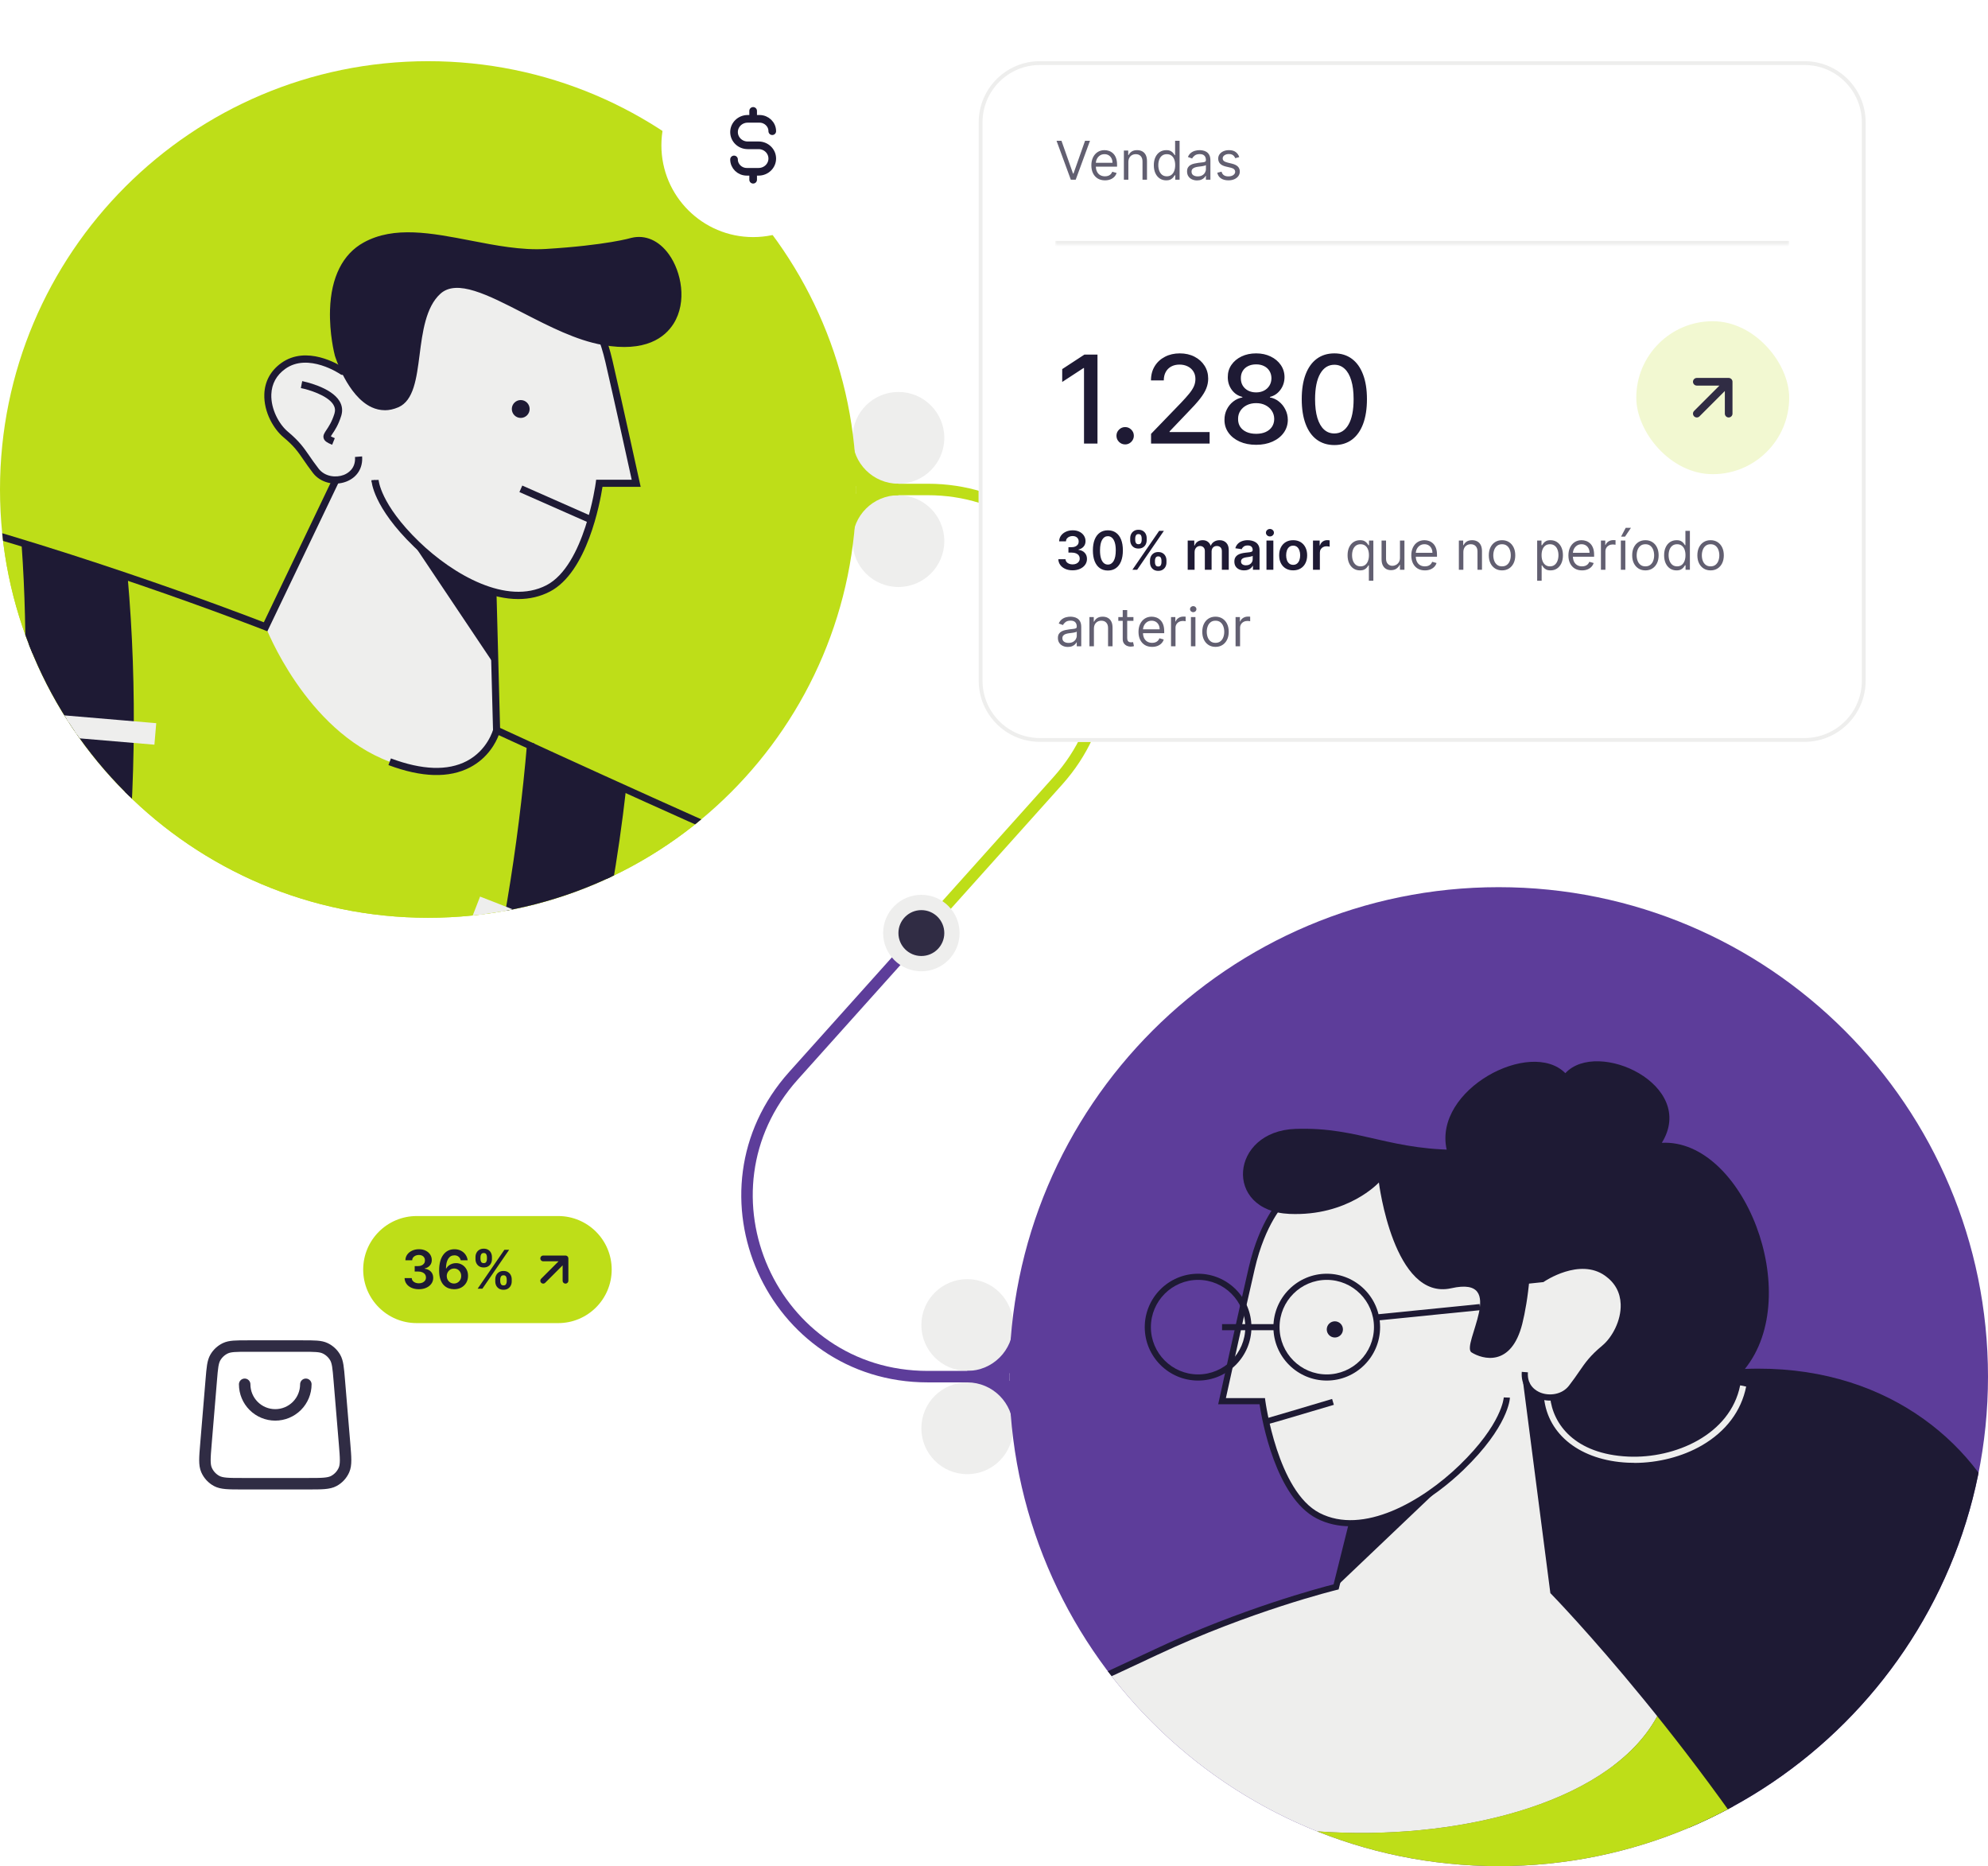 <svg width="520" height="488" viewBox="0 0 520 488" fill="none" xmlns="http://www.w3.org/2000/svg">
<rect x="223" y="129.1" width="12" height="12" fill="#BEDE18"/>
<rect x="223" y="115.1" width="12" height="12" fill="#BEDE18"/>
<circle cx="235" cy="141.5" r="12" fill="#EEEEED"/>
<circle cx="235" cy="114.5" r="12" fill="#EEEEED"/>
<rect width="12" height="12" transform="matrix(-1 0 0 1 265 361.1)" fill="#5D3D9A"/>
<rect width="12" height="12" transform="matrix(-1 0 0 1 265 347.1)" fill="#5D3D9A"/>
<circle cx="12" cy="12" r="12" transform="matrix(-1 0 0 1 265 361.5)" fill="#EEEEED"/>
<circle cx="12" cy="12" r="12" transform="matrix(-1 0 0 1 265 334.5)" fill="#EEEEED"/>
<path d="M224 128L242.669 128V128C282.186 128 303.069 174.769 276.69 204.192L241 244" stroke="#BEDE18" stroke-width="3"/>
<path d="M264 360L242.669 360V360C201.863 360 180.299 311.705 207.539 281.322L241 244" stroke="#5D3D9A" stroke-width="3"/>
<circle cx="241" cy="244" r="8" fill="#302C44" stroke="#EEEEED" stroke-width="4"/>
<g clip-path="url(#clip0_838_461)">
<path d="M264 360C264 289.308 321.308 232 392 232C462.692 232 520 289.308 520 360C520 430.692 462.692 488 392 488C321.308 488 264 430.692 264 360Z" fill="#5D3D9A"/>
<g clip-path="url(#clip1_838_461)">
<path d="M456.402 357.993C472.051 338.612 456.038 297.765 434.687 298.848C444.008 283.717 417.854 271.582 409.443 280.64C400.395 271.491 374.878 284.902 378.406 300.637L386.271 432.35L473.007 503.379C508.324 501.009 524.622 467.488 504.522 451.731C552.107 439.049 528.594 355.099 456.391 357.982" fill="#1E1A34"/>
<path d="M427.471 382.536C426.913 382.536 426.344 382.524 425.787 382.501C413.472 381.909 404.868 375.244 403.866 365.525L405.46 365.365C406.188 372.441 411.924 380.245 425.855 380.906C438.158 381.476 452.601 375.164 455.173 362.277L456.744 362.596C455.458 369.011 451.451 374.332 445.146 377.989C440.07 380.929 433.708 382.558 427.46 382.558L427.471 382.536Z" fill="#EEEEED"/>
<path d="M406.279 416.227L399.2 361.525C400.873 366.106 407.918 366.892 411.036 362.87C414.69 358.141 415.077 356.318 419.641 352.501C424.204 348.684 428.029 338.51 420.323 332.984C413.085 327.8 403.422 334.511 403.422 334.511L396.878 335.194C396.878 335.194 391.165 307.632 367.298 304.089C346.823 301.047 335.43 314.264 335.43 314.264C335.43 314.264 330.286 319.3 327.429 331.651C324.573 344.002 319.667 366.413 319.667 366.413H330.172C330.172 366.413 333.302 390.454 344.797 396.379C347.586 397.815 350.579 398.396 353.64 398.35L349.498 414.974C349.498 414.974 327.236 420.34 302.436 432.008C296.973 434.571 291.18 437.283 285.193 440.006L284.954 440.109C278.365 487.804 410.718 493.876 433.913 448.005L434.038 448.153C418.115 428.293 406.302 416.25 406.302 416.25L406.279 416.227Z" fill="#EEEEED"/>
<path d="M490.523 536.558L399.996 580.891L382.902 607.917C319.542 589.14 238.576 572.05 213.377 581.803C201.962 586.224 195.532 591.339 191.992 595.145L190.478 586.121L210.771 553.626L210.635 553.854L202.531 465.722C203.863 465.631 205.775 465.494 206.993 465.38C230.734 463.261 259.54 451.628 284.943 440.086C278.353 487.781 410.706 493.854 433.901 447.982C447.468 464.811 463.333 486.402 478.3 512.232C482.716 519.843 486.824 528.081 490.535 536.546L490.523 536.558Z" fill="#BEDE18"/>
<path d="M353.185 399.125C350.135 399.125 347.165 398.498 344.41 397.086C333.666 391.548 330.081 371.324 329.455 367.211H318.643L318.859 366.231C318.905 366.003 323.81 343.671 326.633 331.457C329.512 319.026 334.634 313.899 334.85 313.683C334.918 313.591 346.721 300.215 367.401 303.28C389.378 306.539 396.355 329.907 397.481 334.305L403.138 333.713C404.549 332.779 413.643 327.196 420.79 332.312C423.761 334.442 425.388 337.439 425.525 340.994C425.707 346.075 422.873 350.838 420.153 353.105C417.091 355.658 415.953 357.31 414.382 359.588C413.654 360.648 412.823 361.856 411.662 363.348C409.614 365.992 405.721 366.994 402.421 365.707C399.439 364.556 397.8 361.947 398.05 358.745L399.655 358.871C399.382 362.414 401.909 363.781 403.001 364.203C405.289 365.08 408.555 364.738 410.399 362.357C411.526 360.899 412.345 359.714 413.062 358.666C414.701 356.284 415.896 354.552 419.128 351.863C421.632 349.778 424.079 345.392 423.92 341.051C423.806 337.974 422.44 335.468 419.857 333.622C413.176 328.836 403.969 335.092 403.878 335.16L403.707 335.274L396.229 336.06L396.081 335.354C396.024 335.08 390.197 308.305 367.162 304.875C347.347 301.935 336.125 314.651 336.022 314.788C335.931 314.89 330.958 319.892 328.203 331.822C325.722 342.566 321.625 361.149 320.658 365.604H330.878L330.969 366.299C331.003 366.539 334.179 389.999 345.161 395.65C356.543 401.518 371.964 392.608 381.707 383.208C392.917 372.384 393.338 365.502 393.338 365.433L394.943 365.49C394.943 365.798 394.579 373.01 382.822 384.359C375.003 391.913 363.588 399.114 353.208 399.114L353.185 399.125Z" fill="#1E1A34"/>
<path d="M330.969 372.52C330.844 372.52 330.798 372.498 330.741 372.463L331.583 371.096L331.151 371.78L330.98 370.994C331.47 370.88 341.69 367.849 348.439 365.832L348.894 367.37C334.019 371.791 331.572 372.532 330.957 372.532L330.969 372.52Z" fill="#1E1A34"/>
<path d="M191.901 466.862C166.737 466.862 130.328 461.039 121.052 428.886C117.683 417.196 120.608 397.484 129.748 370.299C136.531 350.12 144.407 333.12 144.486 332.95C144.543 332.836 149.46 322.82 150.905 317.932C152.829 311.438 152.169 305.194 149.153 301.218C146.455 297.663 141.948 295.897 135.803 296.011H104.356C101.397 296.011 98.609 297.161 96.514 299.258C94.42 301.354 93.271 304.135 93.271 307.108C93.271 310.071 94.42 312.862 96.514 314.959C98.609 317.055 101.385 318.206 104.356 318.206H118.981V319.812H104.367C100.976 319.812 97.789 318.491 95.399 316.087C92.998 313.683 91.677 310.492 91.677 307.108C91.677 303.724 92.998 300.523 95.399 298.13C97.607 295.92 100.486 294.621 103.571 294.438V294.416H104.379H135.814C142.495 294.302 147.423 296.273 150.45 300.261C153.774 304.636 154.525 311.415 152.465 318.4C150.985 323.424 146.159 333.234 145.955 333.656C145.647 334.317 114.77 401.267 122.612 428.453C133.697 466.873 185.277 466.52 206.936 464.594C236.857 461.928 276.111 443.481 302.083 431.279C324.698 420.648 345.457 415.168 348.826 414.313L352.855 398.168L354.414 398.555L350.146 415.646L349.668 415.76C349.452 415.817 327.202 421.252 302.755 432.737C276.68 444.985 237.267 463.5 207.061 466.201C202.918 466.565 197.717 466.884 191.901 466.884V466.862Z" fill="#1E1A34"/>
<path d="M463.231 717.048C458.258 717.048 453.466 716.717 449.118 716.421H448.936C391.814 712.524 300.217 639.148 295.915 635.684L264.98 628.962L265.322 627.39L296.632 634.192L296.78 634.317C297.713 635.08 391.347 710.884 449.05 714.815H449.232C460.192 715.578 473.839 716.501 486.051 711.943C500.334 706.611 509.69 694.932 514.663 676.235C518.647 661.241 517.19 633.975 510.771 603.292C503.703 569.52 491.923 537.333 477.617 512.653C446.045 458.191 406.12 417.207 405.722 416.808L405.528 416.615L398.415 361.639L400.008 361.434L407.053 415.874C410.081 419.007 448.447 459.137 479.006 511.844C509.781 564.917 524.531 645.392 516.222 676.645C506.924 711.636 483.547 717.059 463.243 717.059L463.231 717.048Z" fill="#1E1A34"/>
<path d="M191.161 586.554L189.795 585.7L227.49 525.346C221.538 517.439 219.364 509.201 221.048 500.849C224.281 484.841 241.091 468.434 272.458 450.682L273.243 452.084C242.73 469.345 225.703 485.867 222.619 501.18C221.003 509.213 223.177 517.165 229.095 524.822L229.436 525.267L191.161 586.565V586.554Z" fill="#1E1A34"/>
<path d="M229.425 579.547L228.059 578.692L297.986 466.303C287.333 459.364 282.678 450.511 284.135 439.972L285.728 440.189C284.34 450.261 288.972 458.726 299.522 465.369L300.194 465.791L229.425 579.535V579.547Z" fill="#1E1A34"/>
<path d="M380.956 385.008L349.475 414.963L353.618 398.111C363.36 398.225 372.317 392.733 380.956 384.997V385.008Z" fill="#1E1A34"/>
<path d="M349.156 349.767C350.325 349.767 351.273 348.818 351.273 347.648C351.273 346.477 350.325 345.528 349.156 345.528C347.987 345.528 347.039 346.477 347.039 347.648C347.039 348.818 347.987 349.767 349.156 349.767Z" fill="#1E1A34"/>
<path d="M338.822 295.213C321.705 295.817 319.998 316.679 337.274 317.443C352.582 318.115 360.674 309.228 360.674 309.228C360.674 309.228 364.533 340.264 379.613 336.88C394.693 333.496 382.026 351.852 384.916 353.664C387.807 355.475 395.308 357.583 398.187 346.166C401.066 334.75 404.583 300.044 384.074 300.648C363.565 301.252 355.94 294.609 338.822 295.213Z" fill="#1E1A34"/>
<path d="M347.039 361.024C339.346 361.024 333.086 354.757 333.086 347.055C333.086 339.353 339.346 333.086 347.039 333.086C354.733 333.086 360.993 339.353 360.993 347.055C360.993 354.757 354.733 361.024 347.039 361.024ZM347.039 334.693C340.233 334.693 334.691 340.242 334.691 347.055C334.691 353.869 340.233 359.417 347.039 359.417C353.845 359.417 359.388 353.869 359.388 347.055C359.388 340.242 353.845 334.693 347.039 334.693Z" fill="#1E1A34"/>
<path d="M313.385 361.024C305.691 361.024 299.431 354.757 299.431 347.055C299.431 339.353 305.691 333.086 313.385 333.086C321.079 333.086 327.338 339.353 327.338 347.055C327.338 354.757 321.079 361.024 313.385 361.024ZM313.385 334.693C306.579 334.693 301.036 340.242 301.036 347.055C301.036 353.869 306.579 359.417 313.385 359.417C320.191 359.417 325.734 353.869 325.734 347.055C325.734 340.242 320.191 334.693 313.385 334.693Z" fill="#1E1A34"/>
<path d="M333.894 346.258H319.656V347.864H333.894V346.258Z" fill="#1E1A34"/>
<path d="M387.019 341.018L360.112 343.721L360.272 345.32L387.179 342.617L387.019 341.018Z" fill="#1E1A34"/>
</g>
</g>
<g clip-path="url(#clip2_838_461)">
<path d="M0 128C0 66.144 50.144 16 112 16C173.856 16 224 66.144 224 128C224 189.856 173.856 240 112 240C50.144 240 0 189.856 0 128Z" fill="#BEDE18"/>
<g clip-path="url(#clip3_838_461)">
<path d="M351.139 246.038C347.028 215.958 342.153 187.739 336.421 161.607L247.468 152.377L247.547 152.641C254.807 176.264 261.448 203.281 258.813 216.367C253.477 242.882 214.751 228.41 206.371 225.254C201.47 223.418 168.2 208.629 129.896 190.961C129.896 190.961 125.535 208.022 101.923 199.201C79.853 190.961 69.483 163.905 69.483 163.905C69.483 163.905 -23.449 127.249 -85.575 121.874C-137.252 117.398 -183.896 137.826 -210.433 208.656C-223.926 244.652 -227.971 303.043 -228.682 351.755L-130.242 354.488L-129.86 354.264C-140.309 276.514 -118.779 234.444 -69.987 236.399L-69.842 236.438L-65.731 357.565C-65.731 357.565 50.971 358.08 128.948 363.811C139.858 346.024 149.292 327.458 156.789 307.862C156.789 307.862 196.384 329.479 230.747 342.049C279.908 360.034 361.192 343.238 351.139 246.038Z" fill="#BEDE18"/>
<path d="M312.77 68.395C313.126 61.714 308 56.009 301.333 55.653C294.666 55.296 288.973 60.433 288.618 67.114C288.973 60.433 283.848 54.728 277.181 54.372C270.514 54.015 264.821 59.152 264.466 65.834C264.821 59.152 259.696 53.447 253.029 53.091C246.361 52.734 240.669 57.871 240.314 64.553L240.88 70.006C225.266 69.755 223.738 82.326 226.32 91.068C227.678 95.663 232.579 109.211 232.579 109.211C232.579 109.211 240.34 129.322 247.442 152.338L336.395 161.568C332.363 143.279 327.791 125.413 322.876 109.277C327.132 107.97 330.321 104.127 330.571 99.413L336.909 69.623C337.264 62.942 332.139 57.237 325.472 56.881C318.805 56.524 313.112 61.661 312.757 68.342L312.77 68.395Z" fill="#EEEEED"/>
<path d="M87.877 125.519L69.483 163.905C69.483 163.905 79.853 190.961 101.923 199.201C125.535 208.022 129.897 190.961 129.897 190.961L128.935 154.714C133.889 156.127 138.883 156.18 143.323 153.882C153.864 148.455 156.737 126.377 156.737 126.377H166.368C166.368 126.377 161.862 105.804 159.24 94.461C156.618 83.118 151.914 78.51 151.914 78.51C151.914 78.51 141.465 66.375 122.689 69.161C100.803 72.409 95.559 97.71 95.559 97.71L89.551 97.076C89.551 97.076 80.683 90.922 74.042 95.676C66.98 100.747 70.485 110.096 74.675 113.595C78.865 117.094 79.207 118.771 82.567 123.116C83.898 124.845 85.822 125.611 87.864 125.506L87.877 125.519Z" fill="#EEEEED"/>
<path d="M135.536 156.655C132.268 156.655 128.724 155.876 124.955 154.305C117.419 151.175 111.305 145.894 108.34 143.015C97.496 132.544 97.167 125.836 97.167 125.558L99.025 125.492C99.025 125.492 99.433 131.817 109.631 141.668C118.525 150.251 132.571 158.385 142.915 153.051C152.889 147.901 155.801 126.47 155.827 126.258L155.933 125.453H165.235C164.26 120.99 160.597 104.365 158.357 94.686C155.84 83.805 151.321 79.223 151.281 79.183C151.123 79.012 140.859 67.418 122.847 70.099C101.871 73.215 96.547 97.67 96.495 97.921L96.323 98.74L89.248 98L89.05 97.868C88.971 97.815 80.63 92.15 74.622 96.455C72.303 98.119 71.078 100.364 70.972 103.124C70.827 107.045 73.041 111.007 75.307 112.895C78.285 115.391 79.379 116.975 80.907 119.181C81.566 120.144 82.317 121.227 83.345 122.561C84.979 124.674 87.877 124.977 89.906 124.198C90.868 123.829 93.095 122.614 92.858 119.497L94.716 119.352C94.953 122.389 93.411 124.845 90.579 125.941C87.469 127.143 83.806 126.205 81.882 123.71C80.828 122.336 80.064 121.227 79.392 120.25C77.903 118.085 76.928 116.658 74.135 114.334C71.605 112.222 68.969 107.798 69.141 103.058C69.259 99.73 70.788 96.931 73.568 94.937C80.156 90.209 88.497 95.254 89.933 96.191L94.9 96.706C96.06 92.256 102.595 71.221 122.597 68.25C141.663 65.411 152.217 77.401 152.665 77.903C152.81 78.048 157.553 82.788 160.202 94.263C162.798 105.474 167.277 125.981 167.33 126.179L167.581 127.315H157.593C156.947 131.461 153.601 149.657 143.811 154.714C141.307 156.008 138.553 156.655 135.589 156.655H135.536Z" fill="#1E1A34"/>
<path d="M129.861 154.703L128.003 154.752L128.963 191L130.82 190.95L129.861 154.703Z" fill="#1E1A34"/>
<path d="M236.716 232.992C228.468 232.992 218.217 230.707 206.055 226.125C200.851 224.171 166.803 208.986 130.45 192.242C129.712 194.144 127.67 198.197 122.953 200.667C117.485 203.532 110.304 203.334 101.607 200.073L102.253 198.329C110.448 201.393 117.116 201.617 122.096 199.016C127.564 196.151 128.987 190.79 129.001 190.737L129.277 189.654L130.292 190.116C170.045 208.444 202.102 222.653 206.714 224.382C231.354 233.639 243.66 231.619 249.642 228.291C254.004 225.861 256.797 221.794 257.917 216.182C263.043 190.71 232.065 110.386 231.749 109.581C231.538 109.013 226.821 95.94 225.464 91.371C223.553 84.901 224.252 78.616 227.335 74.549C230.155 70.838 234.74 68.989 240.92 69.108L240.893 70.97C235.32 70.865 231.248 72.462 228.811 75.671C226.083 79.263 225.49 84.941 227.243 90.843C228.574 95.359 233.436 108.788 233.488 108.934C234.766 112.235 264.966 190.565 259.735 216.565C258.497 222.732 255.4 227.221 250.538 229.928C246.849 231.975 242.237 233.005 236.73 233.005L236.716 232.992Z" fill="#1E1A34"/>
<path d="M69.945 165.093L69.141 164.776C68.627 164.578 17.622 144.547 -33.41 132.095L-32.975 130.286C14.67 141.919 62.276 160.128 69.009 162.73L87.021 125.123L88.694 125.928L69.931 165.093H69.945Z" fill="#1E1A34"/>
<path d="M267.536 349.299C254.188 349.299 241.275 346.896 230.418 342.934C196.384 330.482 156.737 308.919 156.341 308.694L157.224 307.057C157.619 307.268 197.148 328.779 231.051 341.178C257.14 350.725 295.39 351.029 322.046 330.218C344.353 312.801 354.077 283.724 350.19 246.144C349.505 241.086 348.767 235.976 348.029 230.985L349.874 230.707C350.612 235.712 351.35 240.835 352.048 245.919C354.815 272.632 352.048 309.157 323.192 331.697C307.091 344.268 286.865 349.312 267.536 349.312V349.299Z" fill="#1E1A34"/>
<path d="M11.824 340.24L10.045 339.725C29.467 272.646 36.688 209.131 31.523 150.911L33.38 150.753C38.572 209.197 31.325 272.949 11.837 340.254L11.824 340.24Z" fill="#1E1A34"/>
<path d="M-9.258 335.883L-11.089 335.553C3.773 251.769 9.097 190.459 5.658 142.592L7.516 142.46C10.968 190.486 5.631 251.941 -9.258 335.883Z" fill="#1E1A34"/>
<path d="M112.78 360.866L111.173 359.929C147.869 296.81 157.566 244.52 161.928 206.028L163.772 206.239C155.445 279.868 132.149 327.551 112.78 360.866Z" fill="#1E1A34"/>
<path d="M98.432 357.512L96.719 356.786C119.711 302.765 133.177 249.603 137.881 194.223L139.739 194.381C135.009 249.947 121.503 303.307 98.432 357.512Z" fill="#1E1A34"/>
<path d="M41.113 239.689L39.694 240.891L48.224 251.007L49.643 249.805L41.113 239.689Z" fill="#1E1A34"/>
<path d="M100.632 107.27C99.459 107.27 98.313 107.006 97.193 106.491C90.882 103.559 87.693 93.339 87.561 92.903V92.864C87.495 92.639 86.125 87.304 86.323 81.019C86.586 72.528 89.63 66.428 95.138 63.404C103.083 59.033 112.82 60.921 123.137 62.915C129.659 64.183 136.419 65.49 142.743 65.107C158.594 64.143 165.09 62.229 165.156 62.202C168.806 61.318 172.364 62.889 174.973 66.52C178.227 71.049 179.769 78.933 176.198 84.624C173.918 88.255 168.859 92.19 157.633 90.209C150.755 88.995 143.705 85.376 136.893 81.877C127.564 77.084 119.5 72.938 115.205 76.807C111.358 80.266 110.501 86.935 109.75 92.811C108.959 98.951 108.222 104.761 104.19 106.504C102.991 107.019 101.805 107.283 100.645 107.283L100.632 107.27ZM89.34 92.375C89.498 92.864 92.529 102.278 97.971 104.801C99.736 105.619 101.515 105.619 103.439 104.787C106.496 103.467 107.168 98.172 107.892 92.573C108.683 86.367 109.579 79.342 113.94 75.42C119.184 70.706 127.775 75.116 137.723 80.227C144.417 83.673 151.334 87.225 157.936 88.387C166.013 89.8 171.771 88.163 174.604 83.647C177.74 78.642 176.343 71.657 173.444 67.616C171.296 64.632 168.45 63.311 165.617 64.011C165.407 64.077 158.95 66.005 142.822 66.969C136.261 67.365 129.396 66.032 122.755 64.737C112.781 62.81 103.373 60.974 96.007 65.028C84.241 71.511 89.142 91.635 89.327 92.375H89.34Z" fill="#1E1A34"/>
<path d="M136.613 126.975L135.865 128.679L154.266 136.801L155.015 135.097L136.613 126.975Z" fill="#1E1A34"/>
<path d="M86.863 116.302C85.611 115.787 84.886 115.364 84.662 114.625C84.425 113.846 84.86 113.225 85.387 112.433C85.954 111.588 86.81 110.32 87.482 108.168C87.733 107.336 87.653 106.583 87.219 105.857C85.716 103.348 80.565 101.843 78.694 101.486L79.049 99.664C79.352 99.73 86.586 101.182 88.813 104.906C89.525 106.095 89.669 107.376 89.261 108.722C88.51 111.139 87.561 112.552 86.929 113.476C86.784 113.687 86.626 113.925 86.534 114.097C86.692 114.189 86.981 114.348 87.574 114.585L86.876 116.315L86.863 116.302Z" fill="#1E1A34"/>
<path d="M129.449 174.046L128.935 154.714C128.935 154.714 122.017 153.209 113.347 146.184C110.475 143.86 105.007 138.723 101.963 134.247C98.761 129.533 98.076 125.532 98.076 125.532L97.127 125.809L110.475 145.722L129.449 174.046Z" fill="#1E1A34"/>
<path d="M97.575 357.156L111.977 360.404C141.123 310.622 158.094 258.345 162.85 206.147L138.738 195.055C135.075 247.926 120.133 302.105 97.575 357.169V357.156Z" fill="#1E1A34"/>
<path d="M32.445 150.832C38.796 218.453 28.11 279.34 10.941 339.99L-10.167 335.724C3.141 260.378 10.441 193.563 6.593 142.54L32.445 150.832Z" fill="#1E1A34"/>
<path d="M88.444 92.626C88.444 92.626 82.857 71.208 95.572 64.209C108.287 57.211 126.576 67.009 142.783 66.032C158.99 65.054 165.406 63.087 165.406 63.087C178.569 59.878 186.515 94.329 157.777 89.285C141.36 86.406 122.663 68.818 114.559 76.107C106.456 83.383 110.988 102.543 103.807 105.632C93.754 109.977 88.444 92.613 88.444 92.613V92.626Z" fill="#1E1A34"/>
<path d="M39.864 189.971L1.342 186.703L1.024 190.466L39.546 193.734L39.864 189.971Z" fill="#EEEEED"/>
<path d="M40.39 194.738L0.005 191.318L0.479 185.693L40.864 189.113L40.39 194.738ZM2.021 189.614L38.69 192.731L38.849 190.816L2.179 187.7L2.021 189.614Z" fill="#EEEEED"/>
<path d="M162.098 249.727L126.08 235.654L124.711 239.173L160.729 253.246L162.098 249.727Z" fill="#EEEEED"/>
<path d="M161.282 254.463L123.532 239.713L125.575 234.458L163.325 249.207L161.282 254.463ZM125.93 238.657L160.228 252.059L160.926 250.277L126.629 236.874L125.93 238.657Z" fill="#EEEEED"/>
<path d="M136.208 109.29C137.496 109.29 138.54 108.244 138.54 106.953C138.54 105.662 137.496 104.616 136.208 104.616C134.92 104.616 133.876 105.662 133.876 106.953C133.876 108.244 134.92 109.29 136.208 109.29Z" fill="#1E1A34"/>
</g>
</g>
<g filter="url(#filter0_d_838_461)">
<path d="M256 16C256 7.163 263.163 0 272 0H472C480.837 0 488 7.163 488 16V162C488 170.837 480.837 178 472 178H272C263.163 178 256 170.837 256 162V16Z" fill="white"/>
<path d="M256.5 16C256.5 7.44 263.44 0.5 272 0.5H472C480.56 0.5 487.5 7.44 487.5 16V162C487.5 170.56 480.56 177.5 472 177.5H272C263.44 177.5 256.5 170.56 256.5 162V16Z" stroke="#EEEEED"/>
<mask id="path-58-inside-1_838_461" fill="white">
<path d="M276 16H468V48H276V16Z"/>
</mask>
<path d="M468 47H276V49H468V47Z" fill="#EEEEED" mask="url(#path-58-inside-1_838_461)"/>
<path d="M277.651 20.818L280.673 29.389H280.793L283.815 20.818H285.108L281.369 31H280.097L276.358 20.818H277.651ZM289.026 31.159C288.29 31.159 287.655 30.997 287.121 30.672C286.591 30.344 286.182 29.886 285.893 29.3C285.608 28.71 285.466 28.024 285.466 27.241C285.466 26.459 285.608 25.77 285.893 25.173C286.182 24.573 286.583 24.106 287.097 23.771C287.614 23.433 288.217 23.264 288.906 23.264C289.304 23.264 289.697 23.331 290.085 23.463C290.472 23.596 290.825 23.811 291.143 24.109C291.462 24.404 291.715 24.796 291.904 25.283C292.093 25.77 292.188 26.37 292.188 27.082V27.579H286.301V26.565H290.994C290.994 26.134 290.908 25.75 290.736 25.412C290.567 25.074 290.325 24.807 290.01 24.611C289.698 24.416 289.33 24.318 288.906 24.318C288.439 24.318 288.035 24.434 287.693 24.666C287.355 24.895 287.095 25.193 286.913 25.561C286.73 25.929 286.639 26.323 286.639 26.744V27.421C286.639 27.997 286.739 28.486 286.938 28.887C287.14 29.285 287.42 29.588 287.778 29.797C288.136 30.002 288.552 30.105 289.026 30.105C289.334 30.105 289.612 30.062 289.861 29.976C290.113 29.886 290.33 29.754 290.512 29.578C290.694 29.399 290.835 29.177 290.935 28.912L292.068 29.23C291.949 29.615 291.748 29.953 291.467 30.244C291.185 30.533 290.837 30.758 290.423 30.921C290.008 31.079 289.543 31.159 289.026 31.159ZM295.146 26.406V31H293.972V23.364H295.106V24.557H295.205C295.384 24.169 295.656 23.858 296.021 23.622C296.385 23.384 296.856 23.264 297.433 23.264C297.95 23.264 298.402 23.37 298.79 23.582C299.178 23.791 299.479 24.109 299.695 24.537C299.91 24.961 300.018 25.498 300.018 26.148V31H298.844V26.227C298.844 25.627 298.689 25.16 298.377 24.825C298.066 24.487 297.638 24.318 297.094 24.318C296.72 24.318 296.385 24.399 296.09 24.562C295.799 24.724 295.568 24.961 295.399 25.273C295.23 25.584 295.146 25.962 295.146 26.406ZM305.045 31.159C304.409 31.159 303.847 30.998 303.36 30.677C302.873 30.352 302.492 29.895 302.216 29.305C301.941 28.711 301.804 28.01 301.804 27.202C301.804 26.4 301.941 25.704 302.216 25.114C302.492 24.524 302.874 24.068 303.365 23.746C303.855 23.425 304.422 23.264 305.065 23.264C305.562 23.264 305.955 23.347 306.243 23.513C306.535 23.675 306.757 23.861 306.91 24.07C307.065 24.275 307.186 24.444 307.273 24.577H307.372V20.818H308.545V31H307.412V29.827H307.273C307.186 29.966 307.064 30.142 306.905 30.354C306.746 30.562 306.519 30.75 306.224 30.916C305.929 31.078 305.536 31.159 305.045 31.159ZM305.204 30.105C305.675 30.105 306.073 29.983 306.398 29.737C306.722 29.489 306.969 29.146 307.138 28.708C307.307 28.267 307.392 27.759 307.392 27.182C307.392 26.612 307.309 26.113 307.143 25.685C306.978 25.255 306.732 24.92 306.407 24.681C306.083 24.439 305.682 24.318 305.204 24.318C304.707 24.318 304.293 24.446 303.961 24.701C303.633 24.953 303.386 25.296 303.221 25.73C303.058 26.161 302.977 26.645 302.977 27.182C302.977 27.725 303.06 28.219 303.226 28.663C303.395 29.104 303.643 29.456 303.971 29.717C304.303 29.976 304.714 30.105 305.204 30.105ZM313.104 31.179C312.62 31.179 312.181 31.088 311.787 30.905C311.392 30.72 311.079 30.453 310.847 30.105C310.615 29.754 310.499 29.329 310.499 28.832C310.499 28.395 310.585 28.04 310.758 27.768C310.93 27.493 311.16 27.278 311.449 27.122C311.737 26.966 312.055 26.85 312.403 26.774C312.755 26.695 313.108 26.632 313.462 26.585C313.926 26.526 314.302 26.481 314.591 26.451C314.882 26.418 315.095 26.363 315.227 26.287C315.363 26.211 315.431 26.078 315.431 25.889V25.849C315.431 25.359 315.297 24.978 315.028 24.706C314.763 24.434 314.36 24.298 313.82 24.298C313.26 24.298 312.821 24.421 312.503 24.666C312.184 24.912 311.961 25.173 311.831 25.452L310.718 25.054C310.917 24.59 311.182 24.229 311.513 23.97C311.848 23.708 312.213 23.526 312.607 23.423C313.005 23.317 313.396 23.264 313.78 23.264C314.026 23.264 314.307 23.294 314.626 23.354C314.947 23.41 315.257 23.528 315.555 23.707C315.857 23.886 316.107 24.156 316.306 24.517C316.505 24.878 316.604 25.362 316.604 25.969V31H315.431V29.966H315.371C315.292 30.132 315.159 30.309 314.974 30.498C314.788 30.687 314.541 30.848 314.233 30.98C313.925 31.113 313.548 31.179 313.104 31.179ZM313.283 30.125C313.747 30.125 314.138 30.034 314.456 29.852C314.778 29.669 315.02 29.434 315.182 29.146C315.348 28.857 315.431 28.554 315.431 28.236V27.162C315.381 27.222 315.272 27.276 315.103 27.326C314.937 27.372 314.745 27.414 314.526 27.45C314.311 27.483 314.1 27.513 313.895 27.54C313.693 27.563 313.528 27.583 313.403 27.599C313.098 27.639 312.813 27.704 312.547 27.793C312.286 27.88 312.073 28.01 311.911 28.186C311.752 28.358 311.672 28.594 311.672 28.892C311.672 29.3 311.823 29.608 312.125 29.817C312.43 30.022 312.816 30.125 313.283 30.125ZM324.155 25.074L323.101 25.372C323.035 25.197 322.937 25.026 322.808 24.86C322.682 24.691 322.509 24.552 322.29 24.442C322.072 24.333 321.792 24.278 321.45 24.278C320.983 24.278 320.594 24.386 320.282 24.602C319.974 24.814 319.82 25.084 319.82 25.412C319.82 25.704 319.926 25.934 320.138 26.103C320.35 26.272 320.681 26.413 321.132 26.526L322.266 26.804C322.948 26.97 323.457 27.223 323.792 27.565C324.127 27.903 324.294 28.338 324.294 28.872C324.294 29.31 324.168 29.701 323.916 30.046C323.668 30.39 323.32 30.662 322.872 30.861C322.425 31.06 321.904 31.159 321.311 31.159C320.532 31.159 319.888 30.99 319.377 30.652C318.867 30.314 318.544 29.82 318.408 29.171L319.521 28.892C319.627 29.303 319.828 29.611 320.123 29.817C320.421 30.022 320.811 30.125 321.291 30.125C321.838 30.125 322.272 30.009 322.594 29.777C322.919 29.542 323.081 29.26 323.081 28.932C323.081 28.667 322.988 28.445 322.803 28.266C322.617 28.083 322.332 27.947 321.947 27.858L320.675 27.56C319.975 27.394 319.462 27.137 319.134 26.789C318.809 26.438 318.646 25.999 318.646 25.472C318.646 25.041 318.767 24.66 319.009 24.328C319.254 23.997 319.588 23.736 320.009 23.548C320.433 23.359 320.913 23.264 321.45 23.264C322.206 23.264 322.799 23.43 323.23 23.761C323.664 24.093 323.973 24.53 324.155 25.074Z" fill="#625F71"/>
<path d="M287.068 76.727V100H283.545V80.25H283.409L277.841 83.886V80.523L283.648 76.727H287.068ZM294.304 100.216C293.683 100.216 293.149 99.996 292.702 99.557C292.255 99.11 292.031 98.572 292.031 97.943C292.031 97.322 292.255 96.792 292.702 96.352C293.149 95.905 293.683 95.682 294.304 95.682C294.925 95.682 295.459 95.905 295.906 96.352C296.353 96.792 296.577 97.322 296.577 97.943C296.577 98.36 296.471 98.742 296.259 99.091C296.054 99.432 295.781 99.704 295.44 99.909C295.099 100.114 294.721 100.216 294.304 100.216ZM301.082 100V97.454L308.957 89.296C309.798 88.409 310.491 87.633 311.037 86.966C311.59 86.292 312.003 85.651 312.276 85.046C312.548 84.439 312.685 83.796 312.685 83.114C312.685 82.341 312.503 81.674 312.139 81.114C311.776 80.546 311.279 80.11 310.651 79.807C310.022 79.496 309.313 79.341 308.526 79.341C307.692 79.341 306.965 79.511 306.344 79.852C305.723 80.193 305.245 80.674 304.912 81.296C304.579 81.917 304.412 82.644 304.412 83.477H301.06C301.06 82.061 301.385 80.822 302.037 79.761C302.688 78.701 303.582 77.879 304.719 77.296C305.855 76.704 307.147 76.409 308.594 76.409C310.056 76.409 311.344 76.701 312.457 77.284C313.579 77.86 314.454 78.648 315.082 79.648C315.711 80.64 316.026 81.761 316.026 83.011C316.026 83.875 315.863 84.72 315.537 85.546C315.219 86.371 314.662 87.292 313.866 88.307C313.071 89.314 311.965 90.538 310.548 91.977L305.923 96.818V96.989H316.401V100H301.082ZM328.571 100.318C326.942 100.318 325.503 100.038 324.253 99.477C323.01 98.917 322.037 98.144 321.332 97.159C320.628 96.174 320.279 95.053 320.287 93.796C320.279 92.811 320.48 91.905 320.889 91.079C321.306 90.246 321.87 89.553 322.582 89C323.295 88.439 324.09 88.083 324.969 87.932V87.796C323.81 87.515 322.882 86.894 322.185 85.932C321.488 84.97 321.143 83.864 321.151 82.614C321.143 81.424 321.457 80.364 322.094 79.432C322.738 78.492 323.62 77.754 324.741 77.216C325.863 76.678 327.139 76.409 328.571 76.409C329.988 76.409 331.253 76.682 332.366 77.227C333.488 77.765 334.37 78.504 335.014 79.443C335.658 80.375 335.984 81.432 335.991 82.614C335.984 83.864 335.628 84.97 334.923 85.932C334.219 86.894 333.302 87.515 332.173 87.796V87.932C333.045 88.083 333.829 88.439 334.526 89C335.23 89.553 335.791 90.246 336.207 91.079C336.632 91.905 336.848 92.811 336.855 93.796C336.848 95.053 336.491 96.174 335.787 97.159C335.082 98.144 334.105 98.917 332.855 99.477C331.613 100.038 330.185 100.318 328.571 100.318ZM328.571 97.443C329.533 97.443 330.366 97.284 331.071 96.966C331.776 96.64 332.321 96.189 332.707 95.614C333.094 95.03 333.291 94.349 333.298 93.568C333.291 92.758 333.079 92.042 332.662 91.421C332.253 90.799 331.696 90.311 330.991 89.954C330.287 89.599 329.48 89.421 328.571 89.421C327.654 89.421 326.84 89.599 326.128 89.954C325.416 90.311 324.855 90.799 324.446 91.421C324.037 92.042 323.836 92.758 323.844 93.568C323.836 94.349 324.022 95.03 324.401 95.614C324.787 96.189 325.336 96.64 326.048 96.966C326.76 97.284 327.601 97.443 328.571 97.443ZM328.571 86.614C329.344 86.614 330.029 86.458 330.628 86.148C331.226 85.837 331.696 85.405 332.037 84.852C332.385 84.299 332.563 83.651 332.571 82.909C332.563 82.182 332.389 81.546 332.048 81C331.715 80.454 331.249 80.034 330.651 79.739C330.052 79.436 329.359 79.284 328.571 79.284C327.768 79.284 327.063 79.436 326.457 79.739C325.859 80.034 325.393 80.454 325.06 81C324.726 81.546 324.563 82.182 324.571 82.909C324.563 83.651 324.73 84.299 325.071 84.852C325.412 85.405 325.882 85.837 326.48 86.148C327.086 86.458 327.783 86.614 328.571 86.614ZM349.028 100.386C347.233 100.379 345.699 99.905 344.426 98.966C343.153 98.026 342.18 96.659 341.506 94.864C340.831 93.068 340.494 90.905 340.494 88.375C340.494 85.852 340.831 83.697 341.506 81.909C342.188 80.121 343.165 78.758 344.438 77.818C345.718 76.879 347.248 76.409 349.028 76.409C350.809 76.409 352.335 76.883 353.608 77.829C354.881 78.769 355.854 80.133 356.528 81.921C357.21 83.701 357.551 85.852 357.551 88.375C357.551 90.913 357.214 93.079 356.54 94.875C355.866 96.663 354.892 98.03 353.619 98.977C352.347 99.917 350.816 100.386 349.028 100.386ZM349.028 97.352C350.604 97.352 351.835 96.583 352.722 95.046C353.616 93.508 354.062 91.284 354.062 88.375C354.062 86.443 353.858 84.811 353.449 83.477C353.047 82.136 352.468 81.121 351.71 80.432C350.96 79.735 350.066 79.386 349.028 79.386C347.46 79.386 346.229 80.159 345.335 81.704C344.441 83.25 343.991 85.474 343.983 88.375C343.983 90.314 344.184 91.954 344.585 93.296C344.994 94.629 345.574 95.64 346.324 96.329C347.074 97.011 347.975 97.352 349.028 97.352Z" fill="#1E1A34"/>
<rect x="428" y="68" width="40" height="40" rx="20" fill="#F2F8D1"/>
<path d="M443.833 92.167L452.167 83.833M452.167 83.833H443.833M452.167 83.833V92.167" stroke="#302C44" stroke-width="2" stroke-linecap="round" stroke-linejoin="round"/>
<path d="M280.559 133.139C279.843 133.139 279.207 133.017 278.65 132.771C278.096 132.526 277.659 132.185 277.337 131.747C277.016 131.31 276.845 130.804 276.825 130.231H278.695C278.711 130.506 278.802 130.746 278.968 130.952C279.134 131.154 279.354 131.311 279.629 131.424C279.904 131.537 280.213 131.593 280.554 131.593C280.919 131.593 281.242 131.53 281.523 131.404C281.805 131.275 282.026 131.096 282.185 130.867C282.344 130.638 282.422 130.375 282.418 130.077C282.422 129.768 282.342 129.497 282.18 129.261C282.017 129.026 281.782 128.842 281.474 128.71C281.169 128.577 280.801 128.511 280.37 128.511H279.47V127.089H280.37C280.725 127.089 281.035 127.027 281.3 126.905C281.568 126.782 281.779 126.61 281.931 126.388C282.084 126.162 282.158 125.902 282.155 125.607C282.158 125.319 282.094 125.069 281.961 124.857C281.832 124.641 281.648 124.474 281.409 124.354C281.174 124.235 280.897 124.175 280.579 124.175C280.267 124.175 279.979 124.232 279.714 124.344C279.449 124.457 279.235 124.618 279.072 124.827C278.91 125.032 278.824 125.277 278.814 125.562H277.039C277.052 124.992 277.216 124.492 277.531 124.061C277.849 123.627 278.274 123.289 278.804 123.047C279.334 122.802 279.929 122.679 280.589 122.679C281.268 122.679 281.858 122.807 282.359 123.062C282.862 123.314 283.252 123.653 283.527 124.081C283.802 124.509 283.94 124.981 283.94 125.498C283.943 126.071 283.774 126.552 283.433 126.94C283.094 127.327 282.65 127.581 282.1 127.7V127.78C282.816 127.879 283.365 128.144 283.746 128.575C284.13 129.003 284.321 129.535 284.317 130.171C284.317 130.741 284.155 131.252 283.83 131.702C283.509 132.15 283.065 132.501 282.498 132.756C281.934 133.012 281.288 133.139 280.559 133.139ZM289.787 133.194C288.969 133.194 288.266 132.987 287.68 132.572C287.096 132.155 286.647 131.553 286.332 130.768C286.021 129.979 285.865 129.029 285.865 127.919C285.868 126.809 286.026 125.864 286.337 125.085C286.652 124.303 287.101 123.706 287.684 123.295C288.271 122.884 288.972 122.679 289.787 122.679C290.603 122.679 291.304 122.884 291.89 123.295C292.477 123.706 292.926 124.303 293.238 125.085C293.553 125.867 293.71 126.812 293.71 127.919C293.71 129.033 293.553 129.984 293.238 130.773C292.926 131.558 292.477 132.158 291.89 132.572C291.307 132.987 290.606 133.194 289.787 133.194ZM289.787 131.638C290.424 131.638 290.926 131.325 291.294 130.698C291.665 130.068 291.851 129.142 291.851 127.919C291.851 127.11 291.766 126.431 291.597 125.881C291.428 125.33 291.189 124.916 290.881 124.638C290.573 124.356 290.208 124.215 289.787 124.215C289.154 124.215 288.654 124.53 288.286 125.16C287.918 125.786 287.733 126.706 287.729 127.919C287.726 128.731 287.807 129.414 287.973 129.967C288.142 130.521 288.381 130.938 288.689 131.22C288.997 131.499 289.363 131.638 289.787 131.638ZM300.806 131.091V130.554C300.806 130.16 300.889 129.797 301.054 129.465C301.223 129.134 301.469 128.867 301.79 128.665C302.112 128.463 302.501 128.362 302.958 128.362C303.429 128.362 303.824 128.463 304.142 128.665C304.46 128.864 304.7 129.129 304.863 129.46C305.028 129.792 305.111 130.156 305.111 130.554V131.091C305.111 131.485 305.028 131.848 304.863 132.18C304.697 132.511 304.453 132.778 304.132 132.98C303.814 133.182 303.422 133.283 302.958 133.283C302.494 133.283 302.102 133.182 301.78 132.98C301.459 132.778 301.215 132.511 301.049 132.18C300.887 131.848 300.806 131.485 300.806 131.091ZM302.103 130.554V131.091C302.103 131.353 302.166 131.593 302.292 131.812C302.418 132.031 302.64 132.14 302.958 132.14C303.28 132.14 303.5 132.032 303.62 131.817C303.742 131.598 303.804 131.356 303.804 131.091V130.554C303.804 130.289 303.746 130.047 303.63 129.828C303.514 129.606 303.29 129.495 302.958 129.495C302.647 129.495 302.426 129.606 302.297 129.828C302.168 130.047 302.103 130.289 302.103 130.554ZM295.63 125.264V124.727C295.63 124.33 295.715 123.965 295.884 123.634C296.053 123.302 296.298 123.037 296.62 122.838C296.941 122.636 297.331 122.535 297.788 122.535C298.255 122.535 298.648 122.636 298.966 122.838C299.288 123.037 299.53 123.302 299.692 123.634C299.855 123.965 299.936 124.33 299.936 124.727V125.264C299.936 125.662 299.853 126.027 299.687 126.358C299.525 126.686 299.283 126.95 298.961 127.148C298.64 127.347 298.249 127.447 297.788 127.447C297.321 127.447 296.926 127.347 296.605 127.148C296.287 126.95 296.045 126.684 295.879 126.353C295.713 126.022 295.63 125.659 295.63 125.264ZM296.938 124.727V125.264C296.938 125.529 296.999 125.771 297.122 125.99C297.248 126.205 297.47 126.313 297.788 126.313C298.106 126.313 298.325 126.205 298.444 125.99C298.567 125.771 298.628 125.529 298.628 125.264V124.727C298.628 124.462 298.57 124.22 298.454 124.001C298.338 123.779 298.116 123.668 297.788 123.668C297.473 123.668 297.253 123.779 297.127 124.001C297.001 124.223 296.938 124.465 296.938 124.727ZM296.197 133L303.197 122.818H304.44L297.44 133H296.197ZM310.667 133V125.364H312.387V126.661H312.477C312.636 126.224 312.899 125.882 313.267 125.637C313.635 125.388 314.074 125.264 314.585 125.264C315.102 125.264 315.537 125.39 315.892 125.642C316.25 125.891 316.502 126.23 316.648 126.661H316.727C316.896 126.237 317.181 125.899 317.582 125.647C317.987 125.392 318.466 125.264 319.019 125.264C319.722 125.264 320.295 125.486 320.739 125.93C321.183 126.375 321.406 127.022 321.406 127.874V133H319.601V128.153C319.601 127.679 319.475 127.332 319.223 127.114C318.971 126.892 318.663 126.781 318.298 126.781C317.864 126.781 317.524 126.916 317.279 127.188C317.037 127.457 316.916 127.806 316.916 128.237V133H315.151V128.078C315.151 127.684 315.032 127.369 314.793 127.134C314.558 126.898 314.25 126.781 313.869 126.781C313.61 126.781 313.375 126.847 313.163 126.979C312.951 127.109 312.781 127.293 312.656 127.531C312.53 127.767 312.467 128.042 312.467 128.357V133H310.667ZM325.429 133.154C324.945 133.154 324.509 133.068 324.121 132.896C323.737 132.72 323.432 132.461 323.206 132.12C322.984 131.779 322.873 131.358 322.873 130.857C322.873 130.426 322.953 130.07 323.112 129.788C323.271 129.507 323.488 129.281 323.763 129.112C324.038 128.943 324.348 128.816 324.693 128.729C325.041 128.64 325.401 128.575 325.772 128.536C326.219 128.489 326.582 128.448 326.861 128.411C327.139 128.371 327.341 128.312 327.467 128.232C327.596 128.149 327.661 128.022 327.661 127.849V127.82C327.661 127.445 327.55 127.155 327.328 126.95C327.106 126.744 326.786 126.641 326.368 126.641C325.928 126.641 325.578 126.737 325.319 126.93C325.064 127.122 324.892 127.349 324.802 127.611L323.122 127.372C323.255 126.908 323.473 126.52 323.778 126.209C324.083 125.894 324.456 125.659 324.897 125.503C325.338 125.344 325.825 125.264 326.358 125.264C326.726 125.264 327.093 125.307 327.457 125.393C327.822 125.48 328.155 125.622 328.456 125.821C328.758 126.017 329 126.283 329.182 126.621C329.368 126.96 329.461 127.382 329.461 127.889V133H327.731V131.951H327.671C327.562 132.163 327.407 132.362 327.209 132.548C327.013 132.73 326.766 132.877 326.468 132.99C326.173 133.099 325.827 133.154 325.429 133.154ZM325.896 131.832C326.257 131.832 326.571 131.76 326.836 131.618C327.101 131.472 327.305 131.28 327.447 131.041C327.593 130.803 327.666 130.542 327.666 130.261V129.361C327.61 129.407 327.514 129.45 327.378 129.49C327.245 129.53 327.096 129.565 326.93 129.594C326.765 129.624 326.6 129.651 326.438 129.674C326.276 129.697 326.135 129.717 326.015 129.734C325.747 129.77 325.507 129.83 325.295 129.913C325.082 129.996 324.915 130.112 324.792 130.261C324.67 130.406 324.608 130.595 324.608 130.827C324.608 131.159 324.729 131.409 324.971 131.578C325.213 131.747 325.522 131.832 325.896 131.832ZM331.27 133V125.364H333.07V133H331.27ZM332.175 124.28C331.89 124.28 331.645 124.185 331.439 123.996C331.234 123.804 331.131 123.574 331.131 123.305C331.131 123.034 331.234 122.803 331.439 122.614C331.645 122.422 331.89 122.326 332.175 122.326C332.464 122.326 332.709 122.422 332.911 122.614C333.117 122.803 333.219 123.034 333.219 123.305C333.219 123.574 333.117 123.804 332.911 123.996C332.709 124.185 332.464 124.28 332.175 124.28ZM338.252 133.149C337.506 133.149 336.86 132.985 336.313 132.657C335.766 132.329 335.342 131.87 335.04 131.28C334.742 130.69 334.593 130 334.593 129.212C334.593 128.423 334.742 127.732 335.04 127.138C335.342 126.545 335.766 126.085 336.313 125.756C336.86 125.428 337.506 125.264 338.252 125.264C338.998 125.264 339.644 125.428 340.191 125.756C340.738 126.085 341.16 126.545 341.458 127.138C341.76 127.732 341.911 128.423 341.911 129.212C341.911 130 341.76 130.69 341.458 131.28C341.16 131.87 340.738 132.329 340.191 132.657C339.644 132.985 338.998 133.149 338.252 133.149ZM338.262 131.707C338.666 131.707 339.004 131.596 339.276 131.374C339.548 131.149 339.75 130.847 339.882 130.469C340.018 130.092 340.086 129.671 340.086 129.207C340.086 128.739 340.018 128.317 339.882 127.939C339.75 127.558 339.548 127.254 339.276 127.029C339.004 126.804 338.666 126.691 338.262 126.691C337.847 126.691 337.503 126.804 337.228 127.029C336.956 127.254 336.752 127.558 336.616 127.939C336.484 128.317 336.417 128.739 336.417 129.207C336.417 129.671 336.484 130.092 336.616 130.469C336.752 130.847 336.956 131.149 337.228 131.374C337.503 131.596 337.847 131.707 338.262 131.707ZM343.438 133V125.364H345.183V126.636H345.263C345.402 126.196 345.641 125.856 345.979 125.617C346.32 125.375 346.71 125.254 347.147 125.254C347.247 125.254 347.358 125.259 347.48 125.269C347.606 125.276 347.711 125.287 347.794 125.304V126.96C347.717 126.933 347.596 126.91 347.431 126.89C347.268 126.867 347.111 126.855 346.958 126.855C346.63 126.855 346.335 126.926 346.073 127.069C345.815 127.208 345.611 127.402 345.462 127.651C345.313 127.899 345.238 128.186 345.238 128.511V133H343.438Z" fill="#1E1A34"/>
<path d="M358.054 135.864V131.827H357.954C357.868 131.966 357.745 132.142 357.586 132.354C357.427 132.562 357.2 132.75 356.905 132.915C356.61 133.078 356.217 133.159 355.727 133.159C355.091 133.159 354.529 132.998 354.042 132.677C353.554 132.352 353.173 131.895 352.898 131.305C352.623 130.711 352.485 130.01 352.485 129.202C352.485 128.4 352.623 127.704 352.898 127.114C353.173 126.524 353.556 126.068 354.047 125.746C354.537 125.425 355.104 125.264 355.747 125.264C356.244 125.264 356.637 125.347 356.925 125.513C357.217 125.675 357.439 125.861 357.591 126.07C357.747 126.275 357.868 126.444 357.954 126.577H358.093V125.364H359.227V135.864H358.054ZM355.886 132.105C356.357 132.105 356.754 131.982 357.079 131.737C357.404 131.489 357.651 131.146 357.82 130.708C357.989 130.267 358.074 129.759 358.074 129.182C358.074 128.612 357.991 128.113 357.825 127.685C357.659 127.254 357.414 126.92 357.089 126.681C356.764 126.439 356.363 126.318 355.886 126.318C355.389 126.318 354.975 126.446 354.643 126.701C354.315 126.953 354.068 127.296 353.902 127.73C353.74 128.161 353.659 128.645 353.659 129.182C353.659 129.725 353.742 130.219 353.907 130.663C354.076 131.104 354.325 131.455 354.653 131.717C354.984 131.976 355.395 132.105 355.886 132.105ZM366.187 129.878V125.364H367.36V133H366.187V131.707H366.108C365.929 132.095 365.65 132.425 365.272 132.697C364.895 132.965 364.417 133.099 363.841 133.099C363.363 133.099 362.939 132.995 362.568 132.786C362.197 132.574 361.905 132.256 361.693 131.832C361.481 131.404 361.375 130.866 361.375 130.216V125.364H362.548V130.136C362.548 130.693 362.704 131.137 363.015 131.469C363.33 131.8 363.731 131.966 364.218 131.966C364.51 131.966 364.807 131.891 365.108 131.742C365.413 131.593 365.668 131.364 365.874 131.056C366.083 130.748 366.187 130.355 366.187 129.878ZM372.711 133.159C371.975 133.159 371.341 132.997 370.807 132.672C370.277 132.344 369.867 131.886 369.579 131.3C369.294 130.71 369.151 130.024 369.151 129.241C369.151 128.459 369.294 127.77 369.579 127.173C369.867 126.573 370.268 126.106 370.782 125.771C371.299 125.433 371.902 125.264 372.592 125.264C372.99 125.264 373.382 125.33 373.77 125.463C374.158 125.596 374.511 125.811 374.829 126.109C375.147 126.404 375.401 126.795 375.59 127.283C375.779 127.77 375.873 128.37 375.873 129.082V129.58H369.987V128.565H374.68C374.68 128.134 374.594 127.75 374.421 127.412C374.252 127.074 374.01 126.807 373.695 126.612C373.384 126.416 373.016 126.318 372.592 126.318C372.124 126.318 371.72 126.434 371.379 126.666C371.041 126.895 370.78 127.193 370.598 127.561C370.416 127.929 370.325 128.323 370.325 128.744V129.42C370.325 129.997 370.424 130.486 370.623 130.887C370.825 131.285 371.105 131.588 371.463 131.797C371.821 132.002 372.237 132.105 372.711 132.105C373.019 132.105 373.298 132.062 373.546 131.976C373.798 131.886 374.015 131.754 374.198 131.578C374.38 131.399 374.521 131.177 374.62 130.912L375.754 131.23C375.634 131.615 375.434 131.953 375.152 132.244C374.87 132.533 374.522 132.758 374.108 132.92C373.694 133.08 373.228 133.159 372.711 133.159ZM382.769 128.406V133H381.595V125.364H382.729V126.557H382.828C383.007 126.169 383.279 125.857 383.644 125.622C384.008 125.384 384.479 125.264 385.056 125.264C385.573 125.264 386.025 125.37 386.413 125.582C386.801 125.791 387.102 126.109 387.318 126.537C387.533 126.961 387.641 127.498 387.641 128.148V133H386.468V128.227C386.468 127.627 386.312 127.16 386 126.825C385.689 126.487 385.261 126.318 384.718 126.318C384.343 126.318 384.008 126.399 383.713 126.562C383.422 126.724 383.191 126.961 383.022 127.273C382.853 127.584 382.769 127.962 382.769 128.406ZM392.887 133.159C392.198 133.159 391.593 132.995 391.072 132.667C390.555 132.339 390.151 131.88 389.859 131.29C389.571 130.7 389.427 130.01 389.427 129.222C389.427 128.426 389.571 127.732 389.859 127.138C390.151 126.545 390.555 126.085 391.072 125.756C391.593 125.428 392.198 125.264 392.887 125.264C393.576 125.264 394.18 125.428 394.697 125.756C395.217 126.085 395.621 126.545 395.91 127.138C396.201 127.732 396.347 128.426 396.347 129.222C396.347 130.01 396.201 130.7 395.91 131.29C395.621 131.88 395.217 132.339 394.697 132.667C394.18 132.995 393.576 133.159 392.887 133.159ZM392.887 132.105C393.411 132.105 393.842 131.971 394.18 131.702C394.518 131.434 394.768 131.081 394.93 130.643C395.093 130.206 395.174 129.732 395.174 129.222C395.174 128.711 395.093 128.236 394.93 127.795C394.768 127.354 394.518 126.998 394.18 126.726C393.842 126.454 393.411 126.318 392.887 126.318C392.363 126.318 391.933 126.454 391.594 126.726C391.256 126.998 391.006 127.354 390.844 127.795C390.681 128.236 390.6 128.711 390.6 129.222C390.6 129.732 390.681 130.206 390.844 130.643C391.006 131.081 391.256 131.434 391.594 131.702C391.933 131.971 392.363 132.105 392.887 132.105ZM402.076 135.864V125.364H403.209V126.577H403.349C403.435 126.444 403.554 126.275 403.706 126.07C403.862 125.861 404.084 125.675 404.373 125.513C404.664 125.347 405.059 125.264 405.556 125.264C406.199 125.264 406.766 125.425 407.256 125.746C407.747 126.068 408.13 126.524 408.405 127.114C408.68 127.704 408.817 128.4 408.817 129.202C408.817 130.01 408.68 130.711 408.405 131.305C408.13 131.895 407.748 132.352 407.261 132.677C406.774 132.998 406.212 133.159 405.576 133.159C405.085 133.159 404.693 133.078 404.398 132.915C404.103 132.75 403.876 132.562 403.716 132.354C403.557 132.142 403.435 131.966 403.349 131.827H403.249V135.864H402.076ZM403.229 129.182C403.229 129.759 403.314 130.267 403.483 130.708C403.652 131.146 403.899 131.489 404.224 131.737C404.548 131.982 404.946 132.105 405.417 132.105C405.907 132.105 406.317 131.976 406.645 131.717C406.976 131.455 407.225 131.104 407.39 130.663C407.559 130.219 407.644 129.725 407.644 129.182C407.644 128.645 407.561 128.161 407.395 127.73C407.233 127.296 406.986 126.953 406.655 126.701C406.327 126.446 405.914 126.318 405.417 126.318C404.939 126.318 404.538 126.439 404.214 126.681C403.889 126.92 403.644 127.254 403.478 127.685C403.312 128.113 403.229 128.612 403.229 129.182ZM413.809 133.159C413.073 133.159 412.438 132.997 411.905 132.672C411.374 132.344 410.965 131.886 410.677 131.3C410.392 130.71 410.249 130.024 410.249 129.241C410.249 128.459 410.392 127.77 410.677 127.173C410.965 126.573 411.366 126.106 411.88 125.771C412.397 125.433 413 125.264 413.689 125.264C414.087 125.264 414.48 125.33 414.868 125.463C415.256 125.596 415.608 125.811 415.927 126.109C416.245 126.404 416.498 126.795 416.687 127.283C416.876 127.77 416.971 128.37 416.971 129.082V129.58H411.084V128.565H415.778C415.778 128.134 415.691 127.75 415.519 127.412C415.35 127.074 415.108 126.807 414.793 126.612C414.482 126.416 414.114 126.318 413.689 126.318C413.222 126.318 412.818 126.434 412.476 126.666C412.138 126.895 411.878 127.193 411.696 127.561C411.514 127.929 411.422 128.323 411.422 128.744V129.42C411.422 129.997 411.522 130.486 411.721 130.887C411.923 131.285 412.203 131.588 412.561 131.797C412.919 132.002 413.335 132.105 413.809 132.105C414.117 132.105 414.395 132.062 414.644 131.976C414.896 131.886 415.113 131.754 415.295 131.578C415.478 131.399 415.618 131.177 415.718 130.912L416.851 131.23C416.732 131.615 416.532 131.953 416.25 132.244C415.968 132.533 415.62 132.758 415.206 132.92C414.791 133.08 414.326 133.159 413.809 133.159ZM418.756 133V125.364H419.889V126.517H419.969C420.108 126.139 420.36 125.833 420.724 125.597C421.089 125.362 421.5 125.244 421.957 125.244C422.043 125.244 422.151 125.246 422.28 125.249C422.41 125.253 422.507 125.258 422.574 125.264V126.457C422.534 126.447 422.443 126.433 422.3 126.413C422.161 126.389 422.014 126.378 421.858 126.378C421.487 126.378 421.155 126.456 420.863 126.612C420.575 126.764 420.346 126.976 420.177 127.248C420.012 127.516 419.929 127.823 419.929 128.168V133H418.756ZM423.964 133V125.364H425.138V133H423.964ZM424.024 124.33L425.237 122.023H426.609L425.058 124.33H424.024ZM430.389 133.159C429.7 133.159 429.095 132.995 428.574 132.667C428.057 132.339 427.653 131.88 427.361 131.29C427.073 130.7 426.929 130.01 426.929 129.222C426.929 128.426 427.073 127.732 427.361 127.138C427.653 126.545 428.057 126.085 428.574 125.756C429.095 125.428 429.7 125.264 430.389 125.264C431.078 125.264 431.682 125.428 432.199 125.756C432.719 126.085 433.123 126.545 433.412 127.138C433.703 127.732 433.849 128.426 433.849 129.222C433.849 130.01 433.703 130.7 433.412 131.29C433.123 131.88 432.719 132.339 432.199 132.667C431.682 132.995 431.078 133.159 430.389 133.159ZM430.389 132.105C430.913 132.105 431.344 131.971 431.682 131.702C432.02 131.434 432.27 131.081 432.432 130.643C432.595 130.206 432.676 129.732 432.676 129.222C432.676 128.711 432.595 128.236 432.432 127.795C432.27 127.354 432.02 126.998 431.682 126.726C431.344 126.454 430.913 126.318 430.389 126.318C429.865 126.318 429.434 126.454 429.096 126.726C428.758 126.998 428.508 127.354 428.346 127.795C428.183 128.236 428.102 128.711 428.102 129.222C428.102 129.732 428.183 130.206 428.346 130.643C428.508 131.081 428.758 131.434 429.096 131.702C429.434 131.971 429.865 132.105 430.389 132.105ZM438.524 133.159C437.887 133.159 437.326 132.998 436.838 132.677C436.351 132.352 435.97 131.895 435.695 131.305C435.42 130.711 435.282 130.01 435.282 129.202C435.282 128.4 435.42 127.704 435.695 127.114C435.97 126.524 436.353 126.068 436.843 125.746C437.334 125.425 437.901 125.264 438.544 125.264C439.041 125.264 439.434 125.347 439.722 125.513C440.014 125.675 440.236 125.861 440.388 126.07C440.544 126.275 440.665 126.444 440.751 126.577H440.85V122.818H442.024V133H440.89V131.827H440.751C440.665 131.966 440.542 132.142 440.383 132.354C440.224 132.562 439.997 132.75 439.702 132.915C439.407 133.078 439.014 133.159 438.524 133.159ZM438.683 132.105C439.154 132.105 439.551 131.982 439.876 131.737C440.201 131.489 440.448 131.146 440.617 130.708C440.786 130.267 440.87 129.759 440.87 129.182C440.87 128.612 440.788 128.113 440.622 127.685C440.456 127.254 440.211 126.92 439.886 126.681C439.561 126.439 439.16 126.318 438.683 126.318C438.186 126.318 437.771 126.446 437.44 126.701C437.112 126.953 436.865 127.296 436.699 127.73C436.537 128.161 436.456 128.645 436.456 129.182C436.456 129.725 436.538 130.219 436.704 130.663C436.873 131.104 437.122 131.455 437.45 131.717C437.781 131.976 438.192 132.105 438.683 132.105ZM447.438 133.159C446.748 133.159 446.144 132.995 445.623 132.667C445.106 132.339 444.702 131.88 444.41 131.29C444.122 130.7 443.978 130.01 443.978 129.222C443.978 128.426 444.122 127.732 444.41 127.138C444.702 126.545 445.106 126.085 445.623 125.756C446.144 125.428 446.748 125.264 447.438 125.264C448.127 125.264 448.73 125.428 449.248 125.756C449.768 126.085 450.172 126.545 450.461 127.138C450.752 127.732 450.898 128.426 450.898 129.222C450.898 130.01 450.752 130.7 450.461 131.29C450.172 131.88 449.768 132.339 449.248 132.667C448.73 132.995 448.127 133.159 447.438 133.159ZM447.438 132.105C447.962 132.105 448.392 131.971 448.73 131.702C449.069 131.434 449.319 131.081 449.481 130.643C449.644 130.206 449.725 129.732 449.725 129.222C449.725 128.711 449.644 128.236 449.481 127.795C449.319 127.354 449.069 126.998 448.73 126.726C448.392 126.454 447.962 126.318 447.438 126.318C446.914 126.318 446.483 126.454 446.145 126.726C445.807 126.998 445.557 127.354 445.395 127.795C445.232 128.236 445.151 128.711 445.151 129.222C445.151 129.732 445.232 130.206 445.395 130.643C445.557 131.081 445.807 131.434 446.145 131.702C446.483 131.971 446.914 132.105 447.438 132.105ZM279.321 153.179C278.837 153.179 278.398 153.088 278.004 152.906C277.609 152.72 277.296 152.453 277.064 152.105C276.832 151.754 276.716 151.33 276.716 150.832C276.716 150.395 276.802 150.04 276.974 149.768C277.147 149.493 277.377 149.278 277.665 149.122C277.954 148.966 278.272 148.85 278.62 148.774C278.971 148.695 279.324 148.632 279.679 148.585C280.143 148.526 280.519 148.481 280.808 148.451C281.099 148.418 281.311 148.363 281.444 148.287C281.58 148.211 281.648 148.078 281.648 147.889V147.849C281.648 147.359 281.513 146.978 281.245 146.706C280.98 146.434 280.577 146.298 280.037 146.298C279.477 146.298 279.038 146.421 278.719 146.666C278.401 146.911 278.178 147.173 278.048 147.452L276.935 147.054C277.134 146.59 277.399 146.229 277.73 145.97C278.065 145.708 278.429 145.526 278.824 145.423C279.222 145.317 279.613 145.264 279.997 145.264C280.242 145.264 280.524 145.294 280.842 145.354C281.164 145.41 281.474 145.528 281.772 145.707C282.074 145.886 282.324 146.156 282.523 146.517C282.722 146.878 282.821 147.362 282.821 147.969V153H281.648V151.966H281.588C281.509 152.132 281.376 152.309 281.19 152.498C281.005 152.687 280.758 152.848 280.45 152.98C280.141 153.113 279.765 153.179 279.321 153.179ZM279.5 152.125C279.964 152.125 280.355 152.034 280.673 151.852C280.995 151.669 281.237 151.434 281.399 151.146C281.565 150.857 281.648 150.554 281.648 150.236V149.162C281.598 149.222 281.489 149.276 281.32 149.326C281.154 149.372 280.962 149.414 280.743 149.45C280.527 149.483 280.317 149.513 280.112 149.54C279.909 149.563 279.745 149.583 279.619 149.599C279.314 149.639 279.029 149.704 278.764 149.793C278.502 149.879 278.29 150.01 278.128 150.186C277.969 150.358 277.889 150.594 277.889 150.892C277.889 151.3 278.04 151.608 278.342 151.817C278.647 152.022 279.033 152.125 279.5 152.125ZM286.136 148.406V153H284.963V145.364H286.096V146.557H286.195C286.374 146.169 286.646 145.857 287.011 145.622C287.375 145.384 287.846 145.264 288.423 145.264C288.94 145.264 289.392 145.37 289.78 145.582C290.168 145.791 290.469 146.109 290.685 146.537C290.9 146.961 291.008 147.498 291.008 148.148V153H289.835V148.227C289.835 147.627 289.679 147.16 289.367 146.825C289.056 146.487 288.628 146.318 288.085 146.318C287.71 146.318 287.375 146.399 287.08 146.562C286.789 146.724 286.558 146.961 286.389 147.273C286.22 147.584 286.136 147.962 286.136 148.406ZM296.473 145.364V146.358H292.516V145.364H296.473ZM293.669 143.534H294.842V150.812C294.842 151.144 294.89 151.393 294.987 151.558C295.086 151.721 295.212 151.83 295.364 151.886C295.52 151.939 295.684 151.966 295.857 151.966C295.986 151.966 296.092 151.959 296.175 151.946C296.258 151.929 296.324 151.916 296.374 151.906L296.612 152.96C296.533 152.99 296.422 153.02 296.279 153.05C296.137 153.083 295.956 153.099 295.737 153.099C295.406 153.099 295.081 153.028 294.763 152.886C294.448 152.743 294.186 152.526 293.977 152.234C293.772 151.943 293.669 151.575 293.669 151.131V143.534ZM301.358 153.159C300.622 153.159 299.987 152.997 299.453 152.672C298.923 152.344 298.514 151.886 298.225 151.3C297.94 150.71 297.798 150.024 297.798 149.241C297.798 148.459 297.94 147.77 298.225 147.173C298.514 146.573 298.915 146.106 299.429 145.771C299.946 145.433 300.549 145.264 301.238 145.264C301.636 145.264 302.029 145.33 302.417 145.463C302.804 145.596 303.157 145.811 303.475 146.109C303.794 146.404 304.047 146.795 304.236 147.283C304.425 147.77 304.52 148.37 304.52 149.082V149.58H298.633V148.565H303.326C303.326 148.134 303.24 147.75 303.068 147.412C302.899 147.074 302.657 146.807 302.342 146.612C302.03 146.416 301.663 146.318 301.238 146.318C300.771 146.318 300.367 146.434 300.025 146.666C299.687 146.895 299.427 147.193 299.245 147.561C299.062 147.929 298.971 148.323 298.971 148.744V149.42C298.971 149.997 299.071 150.486 299.27 150.887C299.472 151.285 299.752 151.588 300.11 151.797C300.468 152.002 300.884 152.105 301.358 152.105C301.666 152.105 301.944 152.062 302.193 151.976C302.445 151.886 302.662 151.754 302.844 151.578C303.026 151.399 303.167 151.177 303.267 150.912L304.4 151.23C304.281 151.615 304.08 151.953 303.799 152.244C303.517 152.533 303.169 152.758 302.755 152.92C302.34 153.08 301.875 153.159 301.358 153.159ZM306.304 153V145.364H307.438V146.517H307.517C307.657 146.139 307.908 145.833 308.273 145.597C308.638 145.362 309.049 145.244 309.506 145.244C309.592 145.244 309.7 145.246 309.829 145.249C309.958 145.253 310.056 145.258 310.123 145.264V146.457C310.083 146.447 309.992 146.433 309.849 146.413C309.71 146.389 309.562 146.378 309.407 146.378C309.035 146.378 308.704 146.456 308.412 146.612C308.124 146.764 307.895 146.976 307.726 147.248C307.56 147.516 307.478 147.823 307.478 148.168V153H306.304ZM311.513 153V145.364H312.687V153H311.513ZM312.11 144.091C311.881 144.091 311.684 144.013 311.518 143.857C311.356 143.701 311.275 143.514 311.275 143.295C311.275 143.077 311.356 142.889 311.518 142.734C311.684 142.578 311.881 142.5 312.11 142.5C312.339 142.5 312.534 142.578 312.697 142.734C312.862 142.889 312.945 143.077 312.945 143.295C312.945 143.514 312.862 143.701 312.697 143.857C312.534 144.013 312.339 144.091 312.11 144.091ZM317.938 153.159C317.248 153.159 316.644 152.995 316.123 152.667C315.606 152.339 315.202 151.88 314.91 151.29C314.622 150.7 314.478 150.01 314.478 149.222C314.478 148.426 314.622 147.732 314.91 147.138C315.202 146.545 315.606 146.085 316.123 145.756C316.644 145.428 317.248 145.264 317.938 145.264C318.627 145.264 319.23 145.428 319.748 145.756C320.268 146.085 320.672 146.545 320.961 147.138C321.252 147.732 321.398 148.426 321.398 149.222C321.398 150.01 321.252 150.7 320.961 151.29C320.672 151.88 320.268 152.339 319.748 152.667C319.23 152.995 318.627 153.159 317.938 153.159ZM317.938 152.105C318.462 152.105 318.892 151.971 319.23 151.702C319.569 151.434 319.819 151.081 319.981 150.643C320.144 150.206 320.225 149.732 320.225 149.222C320.225 148.711 320.144 148.236 319.981 147.795C319.819 147.354 319.569 146.998 319.23 146.726C318.892 146.454 318.462 146.318 317.938 146.318C317.414 146.318 316.983 146.454 316.645 146.726C316.307 146.998 316.057 147.354 315.895 147.795C315.732 148.236 315.651 148.711 315.651 149.222C315.651 149.732 315.732 150.206 315.895 150.643C316.057 151.081 316.307 151.434 316.645 151.702C316.983 151.971 317.414 152.105 317.938 152.105ZM323.189 153V145.364H324.323V146.517H324.402C324.541 146.139 324.793 145.833 325.158 145.597C325.522 145.362 325.933 145.244 326.391 145.244C326.477 145.244 326.585 145.246 326.714 145.249C326.843 145.253 326.941 145.258 327.007 145.264V146.457C326.968 146.447 326.876 146.433 326.734 146.413C326.595 146.389 326.447 146.378 326.291 146.378C325.92 146.378 325.589 146.456 325.297 146.612C325.009 146.764 324.78 146.976 324.611 147.248C324.445 147.516 324.362 147.823 324.362 148.168V153H323.189Z" fill="#625F71"/>
</g>
<rect x="24" y="322" width="96" height="96" rx="48" fill="white"/>
<path d="M79.999 362C79.999 364.122 79.156 366.157 77.656 367.657C76.156 369.157 74.121 370 71.999 370C69.877 370 67.843 369.157 66.342 367.657C64.842 366.157 63.999 364.122 63.999 362M55.266 360.803L53.866 377.603C53.565 381.212 53.414 383.016 54.025 384.408C54.56 385.631 55.489 386.641 56.663 387.276C58 388 59.811 388 63.432 388H80.566C84.188 388 85.998 388 87.335 387.276C88.509 386.641 89.438 385.631 89.974 384.408C90.584 383.016 90.433 381.212 90.133 377.603L88.733 360.803C88.474 357.698 88.345 356.145 87.657 354.97C87.051 353.935 86.15 353.105 85.068 352.588C83.84 352 82.282 352 79.166 352L64.832 352C61.716 352 60.158 352 58.93 352.588C57.849 353.105 56.947 353.935 56.341 354.97C55.654 356.145 55.524 357.697 55.266 360.803Z" stroke="#302C44" stroke-width="3" stroke-linecap="round" stroke-linejoin="round"/>
<path d="M95 332C95 324.268 101.268 318 109 318H146C153.732 318 160 324.268 160 332C160 339.732 153.732 346 146 346H109C101.268 346 95 339.732 95 332Z" fill="#BEDE18"/>
<path d="M109.559 337.139C108.843 337.139 108.207 337.017 107.65 336.771C107.096 336.526 106.659 336.185 106.337 335.747C106.016 335.31 105.845 334.804 105.825 334.231H107.695C107.711 334.506 107.802 334.746 107.968 334.952C108.134 335.154 108.354 335.311 108.629 335.424C108.904 335.537 109.213 335.593 109.554 335.593C109.919 335.593 110.242 335.53 110.523 335.404C110.805 335.275 111.026 335.096 111.185 334.867C111.344 334.638 111.422 334.375 111.418 334.077C111.422 333.768 111.342 333.497 111.18 333.261C111.017 333.026 110.782 332.842 110.474 332.71C110.169 332.577 109.801 332.511 109.37 332.511H108.47V331.089H109.37C109.725 331.089 110.035 331.027 110.3 330.905C110.568 330.782 110.779 330.61 110.931 330.388C111.084 330.162 111.158 329.902 111.155 329.607C111.158 329.319 111.094 329.069 110.961 328.857C110.832 328.641 110.648 328.474 110.409 328.354C110.174 328.235 109.897 328.175 109.579 328.175C109.267 328.175 108.979 328.232 108.714 328.344C108.449 328.457 108.235 328.618 108.072 328.827C107.91 329.032 107.824 329.277 107.814 329.562H106.039C106.052 328.992 106.216 328.492 106.531 328.061C106.849 327.627 107.274 327.289 107.804 327.047C108.334 326.802 108.929 326.679 109.589 326.679C110.268 326.679 110.858 326.807 111.359 327.062C111.862 327.314 112.252 327.653 112.527 328.081C112.802 328.509 112.94 328.981 112.94 329.498C112.943 330.071 112.774 330.552 112.433 330.94C112.094 331.327 111.65 331.581 111.1 331.7V331.78C111.816 331.879 112.365 332.144 112.746 332.575C113.13 333.003 113.321 333.535 113.317 334.171C113.317 334.741 113.155 335.252 112.83 335.702C112.509 336.15 112.065 336.501 111.498 336.756C110.934 337.012 110.288 337.139 109.559 337.139ZM118.753 337.139C118.265 337.136 117.79 337.051 117.326 336.886C116.862 336.717 116.444 336.443 116.073 336.065C115.702 335.684 115.407 335.179 115.188 334.549C114.969 333.916 114.862 333.132 114.865 332.197C114.865 331.326 114.958 330.549 115.143 329.866C115.329 329.183 115.596 328.606 115.944 328.136C116.292 327.662 116.711 327.3 117.202 327.052C117.695 326.803 118.247 326.679 118.857 326.679C119.497 326.679 120.064 326.805 120.557 327.057C121.055 327.309 121.456 327.653 121.76 328.091C122.065 328.525 122.254 329.016 122.327 329.562H120.513C120.42 329.171 120.229 328.86 119.941 328.628C119.656 328.393 119.295 328.275 118.857 328.275C118.151 328.275 117.608 328.581 117.226 329.195C116.849 329.808 116.658 330.65 116.655 331.72H116.724C116.887 331.429 117.097 331.178 117.356 330.969C117.614 330.761 117.906 330.6 118.231 330.487C118.559 330.371 118.905 330.313 119.27 330.313C119.866 330.313 120.402 330.456 120.876 330.741C121.353 331.026 121.731 331.419 122.009 331.919C122.287 332.416 122.425 332.986 122.422 333.629C122.425 334.299 122.273 334.9 121.964 335.434C121.656 335.964 121.227 336.382 120.677 336.687C120.126 336.992 119.485 337.143 118.753 337.139ZM118.743 335.648C119.104 335.648 119.427 335.56 119.712 335.384C119.997 335.209 120.223 334.972 120.388 334.673C120.554 334.375 120.635 334.04 120.632 333.669C120.635 333.304 120.556 332.975 120.393 332.68C120.234 332.385 120.014 332.151 119.732 331.979C119.45 331.806 119.129 331.72 118.768 331.72C118.499 331.72 118.249 331.772 118.017 331.874C117.785 331.977 117.583 332.12 117.41 332.302C117.238 332.481 117.102 332.69 117.003 332.928C116.907 333.164 116.857 333.415 116.854 333.684C116.857 334.039 116.94 334.365 117.102 334.663C117.265 334.962 117.488 335.2 117.773 335.379C118.058 335.558 118.381 335.648 118.743 335.648ZM129.546 335.091V334.554C129.546 334.16 129.629 333.797 129.795 333.465C129.964 333.134 130.209 332.867 130.53 332.665C130.852 332.463 131.241 332.362 131.699 332.362C132.169 332.362 132.564 332.463 132.882 332.665C133.2 332.864 133.44 333.129 133.603 333.46C133.769 333.792 133.851 334.156 133.851 334.554V335.091C133.851 335.485 133.769 335.848 133.603 336.18C133.437 336.511 133.193 336.778 132.872 336.98C132.554 337.182 132.163 337.283 131.699 337.283C131.235 337.283 130.842 337.182 130.52 336.98C130.199 336.778 129.955 336.511 129.79 336.18C129.627 335.848 129.546 335.485 129.546 335.091ZM130.844 334.554V335.091C130.844 335.353 130.907 335.593 131.032 335.812C131.158 336.031 131.381 336.14 131.699 336.14C132.02 336.14 132.241 336.032 132.36 335.817C132.483 335.598 132.544 335.356 132.544 335.091V334.554C132.544 334.289 132.486 334.047 132.37 333.828C132.254 333.606 132.03 333.495 131.699 333.495C131.387 333.495 131.167 333.606 131.037 333.828C130.908 334.047 130.844 334.289 130.844 334.554ZM124.371 329.264V328.727C124.371 328.33 124.455 327.965 124.624 327.634C124.793 327.302 125.038 327.037 125.36 326.838C125.681 326.636 126.071 326.535 126.528 326.535C126.996 326.535 127.388 326.636 127.706 326.838C128.028 327.037 128.27 327.302 128.432 327.634C128.595 327.965 128.676 328.33 128.676 328.727V329.264C128.676 329.662 128.593 330.027 128.427 330.358C128.265 330.686 128.023 330.95 127.702 331.148C127.38 331.347 126.989 331.447 126.528 331.447C126.061 331.447 125.666 331.347 125.345 331.148C125.027 330.95 124.785 330.684 124.619 330.353C124.453 330.022 124.371 329.659 124.371 329.264ZM125.678 328.727V329.264C125.678 329.529 125.739 329.771 125.862 329.99C125.988 330.205 126.21 330.313 126.528 330.313C126.846 330.313 127.065 330.205 127.184 329.99C127.307 329.771 127.368 329.529 127.368 329.264V328.727C127.368 328.462 127.31 328.22 127.194 328.001C127.078 327.779 126.856 327.668 126.528 327.668C126.213 327.668 125.993 327.779 125.867 328.001C125.741 328.223 125.678 328.465 125.678 328.727ZM124.937 337L131.937 326.818H133.18L126.18 337H124.937Z" fill="#1E1A34"/>
<path d="M142.083 334.917L147.917 329.083M147.917 329.083H142.083M147.917 329.083V334.917" stroke="#1E1A34" stroke-width="1.5" stroke-linecap="round" stroke-linejoin="round"/>
<path d="M197 62C210.255 62 221 51.255 221 38C221 24.745 210.255 14 197 14C183.745 14 173 24.745 173 38C173 51.255 183.745 62 197 62Z" fill="white"/>
<path d="M192 41.692C192 43.477 193.492 44.923 195.333 44.923H198.429C200.401 44.923 202 43.373 202 41.462C202 39.55 200.401 38 198.429 38H195.571C193.599 38 192 36.45 192 34.538C192 32.627 193.599 31.077 195.571 31.077H198.667C200.508 31.077 202 32.523 202 34.308M197 29V31.077M197 44.923V47" stroke="#1E1A34" stroke-width="2" stroke-linecap="round" stroke-linejoin="round"/>
<defs>
<filter id="filter0_d_838_461" x="240" y="0" width="264" height="210" filterUnits="userSpaceOnUse" color-interpolation-filters="sRGB">
<feFlood flood-opacity="0" result="BackgroundImageFix"/>
<feColorMatrix in="SourceAlpha" type="matrix" values="0 0 0 0 0 0 0 0 0 0 0 0 0 0 0 0 0 0 127 0" result="hardAlpha"/>
<feMorphology radius="16" operator="erode" in="SourceAlpha" result="effect1_dropShadow_838_461"/>
<feOffset dy="16"/>
<feGaussianBlur stdDeviation="16"/>
<feComposite in2="hardAlpha" operator="out"/>
<feColorMatrix type="matrix" values="0 0 0 0 0.118 0 0 0 0 0.102 0 0 0 0 0.204 0 0 0 0.1 0"/>
<feBlend mode="normal" in2="BackgroundImageFix" result="effect1_dropShadow_838_461"/>
<feBlend mode="normal" in="SourceGraphic" in2="effect1_dropShadow_838_461" result="shape"/>
</filter>
<clipPath id="clip0_838_461">
<path d="M264 360C264 289.308 321.308 232 392 232C462.692 232 520 289.308 520 360C520 430.692 462.692 488 392 488C321.308 488 264 430.692 264 360Z" fill="white"/>
</clipPath>
<clipPath id="clip1_838_461">
<rect width="696" height="842.667" fill="white" transform="translate(-166.667 232)"/>
</clipPath>
<clipPath id="clip2_838_461">
<path d="M0 128C0 66.144 50.144 16 112 16C173.856 16 224 66.144 224 128C224 189.856 173.856 240 112 240C50.144 240 0 189.856 0 128Z" fill="white"/>
</clipPath>
<clipPath id="clip3_838_461">
<rect width="595" height="857.5" fill="white" transform="translate(-233.333 52.167)"/>
</clipPath>
</defs>
</svg>
